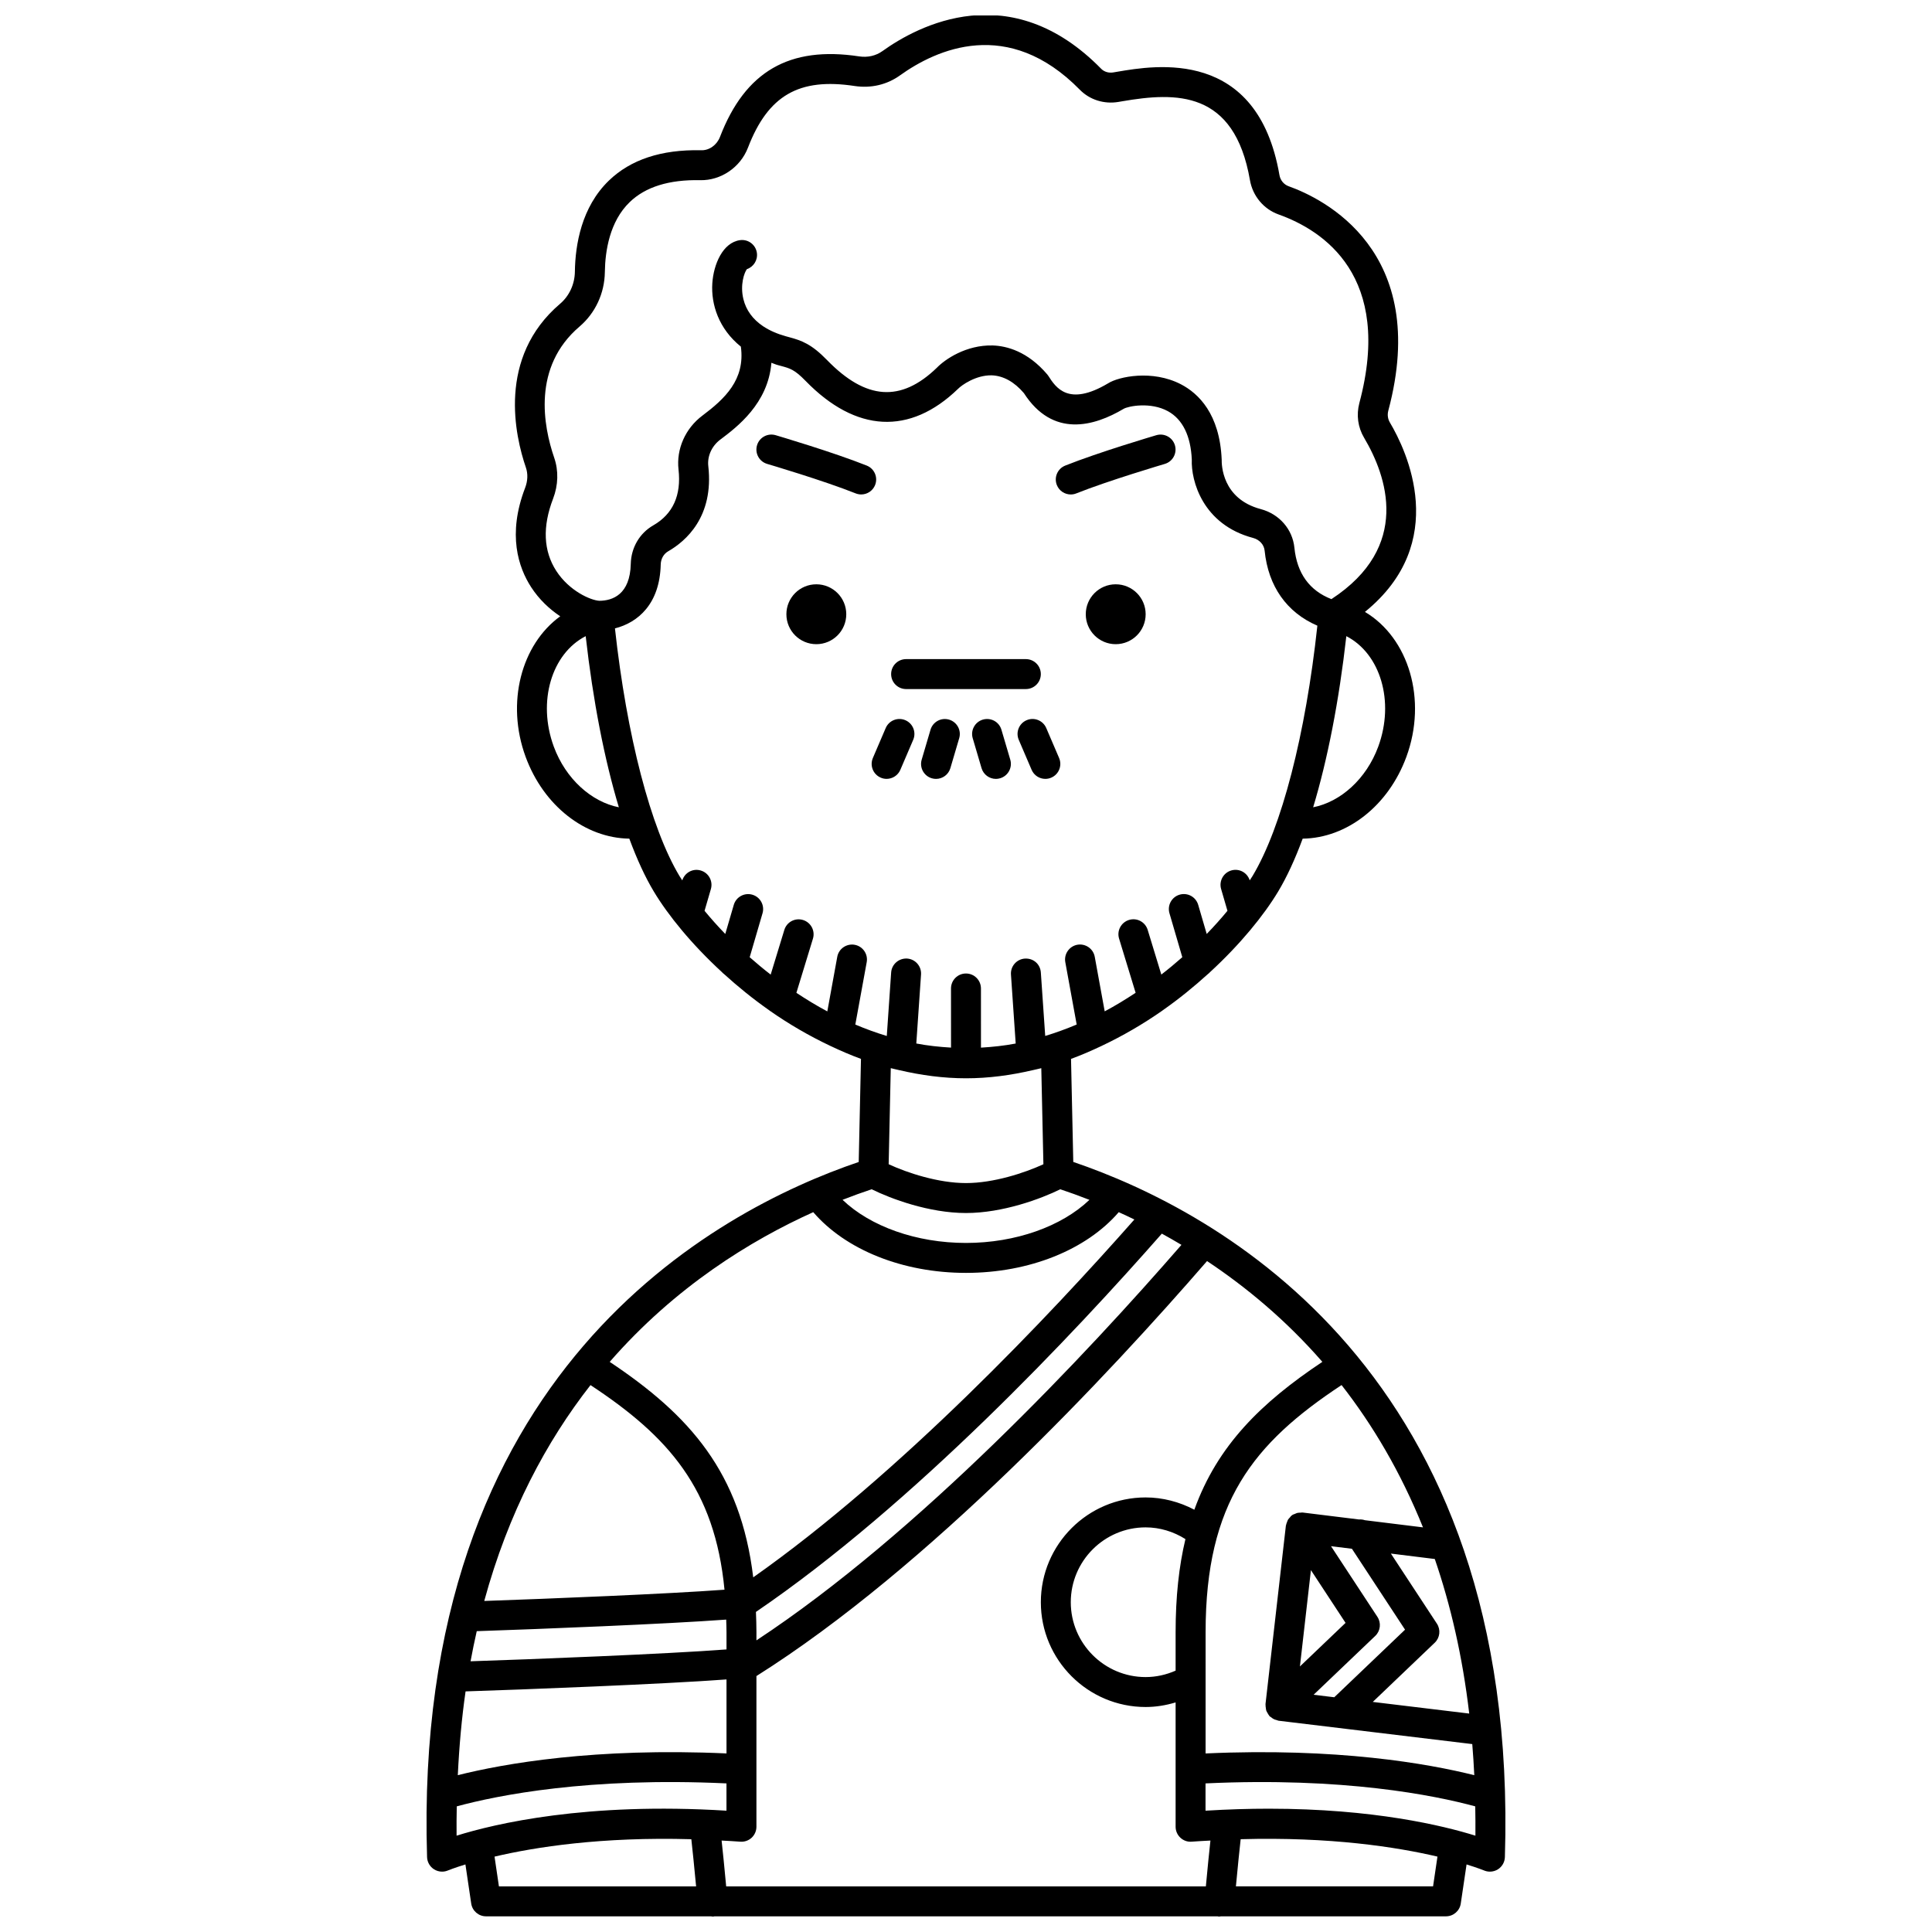 <?xml version="1.0" encoding="UTF-8"?>
<!-- Uploaded to: SVG Repo, www.svgrepo.com, Generator: SVG Repo Mixer Tools -->
<svg width="800px" height="800px" version="1.1" viewBox="144 144 512 512" xmlns="http://www.w3.org/2000/svg">
 <defs>
  <clipPath id="a">
   <path d="m257 148.09h286v503.81h-286z"/>
  </clipPath>
 </defs>
 <path d="m447.61 306.78c0 4.383-3.551 7.934-7.934 7.934s-7.934-3.551-7.934-7.934 3.551-7.934 7.934-7.934 7.934 3.551 7.934 7.934"/>
 <path d="m368.27 306.78c0 4.383-3.551 7.934-7.934 7.934-4.383 0-7.934-3.551-7.934-7.934s3.551-7.934 7.934-7.934c4.383 0 7.934 3.551 7.934 7.934"/>
 <path d="m375.91 272.54c0.812-2.035-0.18-4.344-2.215-5.156-8.879-3.547-23.535-7.871-24.156-8.059-2.106-0.609-4.309 0.586-4.922 2.688-0.617 2.102 0.578 4.305 2.688 4.926 0.148 0.043 14.918 4.402 23.449 7.812 0.488 0.191 0.984 0.285 1.477 0.285 1.57 0 3.062-0.945 3.68-2.496z"/>
 <path d="m427.76 275.04c0.492 0 0.988-0.09 1.473-0.285 8.527-3.406 23.301-7.766 23.449-7.812 2.102-0.617 3.305-2.824 2.688-4.926-0.613-2.094-2.809-3.297-4.922-2.688-0.617 0.184-15.277 4.512-24.156 8.059-2.035 0.812-3.027 3.121-2.215 5.156 0.617 1.551 2.109 2.496 3.684 2.496z"/>
 <path d="m419.83 322.64c0-2.191-1.773-3.969-3.969-3.969h-31.734c-2.195 0-3.969 1.777-3.969 3.969s1.773 3.969 3.969 3.969h31.734c2.191 0 3.969-1.777 3.969-3.969z"/>
 <path d="m395.52 334.71c-2.121-0.625-4.309 0.586-4.926 2.684l-2.34 7.934c-0.617 2.102 0.578 4.305 2.684 4.926 0.371 0.109 0.75 0.16 1.117 0.16 1.719 0 3.297-1.117 3.805-2.848l2.34-7.934c0.621-2.098-0.582-4.305-2.68-4.922z"/>
 <path d="m383.93 334.86c-2.016-0.859-4.344 0.066-5.207 2.078l-3.402 7.934c-0.863 2.016 0.066 4.348 2.078 5.207 0.504 0.227 1.035 0.328 1.559 0.328 1.539 0 3-0.902 3.644-2.402l3.402-7.934c0.867-2.012-0.059-4.344-2.074-5.211z"/>
 <path d="m409.39 337.39c-0.613-2.094-2.793-3.305-4.926-2.684-2.098 0.617-3.301 2.824-2.684 4.926l2.34 7.934c0.512 1.73 2.09 2.848 3.809 2.848 0.367 0 0.746-0.055 1.121-0.168 2.098-0.617 3.301-2.824 2.684-4.926z"/>
 <path d="m421.27 336.94c-0.867-2.016-3.207-2.949-5.207-2.078-2.016 0.863-2.945 3.199-2.078 5.207l3.402 7.934c0.641 1.508 2.106 2.406 3.641 2.406 0.523 0 1.055-0.102 1.566-0.324 2.016-0.863 2.945-3.199 2.078-5.207z"/>
 <g clip-path="url(#a)">
  <path d="m428.43 451.93-0.598-27.309c2.75-1.008 5.414-2.172 8.031-3.406 0.035-0.023 0.078-0.031 0.113-0.055 5.68-2.691 11.047-5.836 15.996-9.293 0.07-0.055 0.152-0.098 0.219-0.164 4.301-3.019 8.258-6.246 11.891-9.543 0.219-0.156 0.398-0.332 0.578-0.523 7.996-7.356 14.242-15.004 18.086-21.406 2.305-3.844 4.473-8.559 6.477-13.977 11.691-0.16 22.691-8.656 27.48-21.676 5.574-15.164 0.629-31.512-10.98-38.418 22.68-18.395 11.047-42.727 6.609-50.199-0.555-0.934-0.703-2.047-0.414-3.141 11.32-42.402-17.355-56.234-26.414-59.465-1.262-0.449-2.199-1.582-2.434-2.949-5.832-33.746-32.832-29.121-43.012-27.387l-0.992 0.168c-1.223 0.219-2.441-0.148-3.223-0.941-24.043-24.543-48.566-11.465-57.996-4.699-1.734 1.242-3.918 1.738-6.148 1.398-18.504-2.812-30.215 3.973-36.898 21.348-0.816 2.121-2.844 3.633-5.062 3.523-10.512-0.215-18.633 2.488-24.383 8.047-7.262 7.019-8.906 16.996-9.004 24.133-0.043 3.32-1.477 6.426-3.926 8.512-16.734 14.262-11.906 35.098-9.055 43.395 0.57 1.652 0.496 3.566-0.207 5.387-4.754 12.375-1.754 21.141 1.598 26.312 2.102 3.246 4.844 5.816 7.707 7.723-10.301 7.465-14.441 22.891-9.168 37.25 4.789 13.02 15.785 21.512 27.477 21.676 2.004 5.414 4.168 10.133 6.473 13.977 3.836 6.391 10.066 14.027 18.055 21.379 0.191 0.207 0.387 0.398 0.617 0.562 3.621 3.289 7.574 6.512 11.863 9.52 0.078 0.07 0.172 0.121 0.258 0.191 4.938 3.453 10.297 6.594 15.969 9.277 0.043 0.027 0.094 0.039 0.145 0.066 2.609 1.234 5.269 2.391 8.012 3.394l-0.598 27.32c-37.863 12.863-118.41 55.484-114.39 184.22 0.043 1.309 0.73 2.512 1.832 3.219 0.652 0.414 1.395 0.629 2.144 0.629 0.527 0 1.055-0.102 1.555-0.316 0.062-0.027 1.668-0.68 4.633-1.594l1.535 10.367c0.289 1.945 1.961 3.383 3.922 3.383h59.664c0.117 0.012 0.227 0.066 0.344 0.066 0.109 0 0.23-0.004 0.344-0.016 0.062-0.004 0.109-0.043 0.172-0.051h133.35c0.059 0.008 0.109 0.043 0.172 0.051 0.113 0.012 0.234 0.016 0.344 0.016 0.121 0 0.227-0.055 0.344-0.066h59.664c1.969 0 3.637-1.441 3.922-3.387l1.535-10.363c2.969 0.918 4.57 1.566 4.633 1.594 0.5 0.211 1.027 0.316 1.555 0.316 0.746 0 1.492-0.211 2.137-0.621 1.102-0.707 1.789-1.906 1.832-3.219 4.031-128.73-76.516-171.36-114.38-184.24zm62.977 108.17 9.18 13.98-12.094 11.547zm17.047 17.438c1.387-1.32 1.625-3.449 0.578-5.047l-12.301-18.734 5.543 0.684 14.078 21.441-18.758 17.91-5.473-0.664zm15.766 1.801c1.387-1.32 1.625-3.449 0.578-5.047l-12.199-18.578 11.637 1.438c4.184 12.184 7.344 25.785 9.125 40.961l-25.562-3.086zm-3.113-30.57-15.391-1.898c-0.508-0.172-1.031-0.238-1.57-0.195l-14.953-1.844c-0.191-0.023-0.379 0.039-0.574 0.043-0.27 0.004-0.531 0-0.797 0.062-0.246 0.059-0.465 0.176-0.699 0.277-0.195 0.086-0.406 0.113-0.59 0.234-0.051 0.031-0.074 0.086-0.121 0.121s-0.109 0.043-0.156 0.078c-0.172 0.137-0.27 0.324-0.414 0.484-0.176 0.191-0.359 0.363-0.496 0.582-0.121 0.203-0.188 0.426-0.27 0.648-0.098 0.262-0.211 0.512-0.254 0.789-0.008 0.059-0.047 0.105-0.051 0.168l-5.402 47.293c-0.008 0.059 0.02 0.113 0.016 0.176-0.02 0.281 0.031 0.555 0.07 0.836 0.035 0.234 0.043 0.469 0.117 0.691 0.074 0.227 0.211 0.426 0.328 0.633 0.137 0.246 0.258 0.488 0.441 0.699 0.043 0.047 0.055 0.109 0.098 0.16 0.121 0.125 0.281 0.18 0.418 0.285 0.23 0.188 0.457 0.363 0.727 0.5 0.238 0.117 0.484 0.18 0.742 0.246 0.18 0.047 0.324 0.148 0.516 0.172l51.324 6.191c0.223 2.703 0.402 5.445 0.535 8.242-12.219-3.062-36.316-7.34-71.207-5.762l0.004-32.145c0-34.391 12.641-50.047 36.031-65.48 8.227 10.539 15.652 23.023 21.578 37.711zm-65.559 37.969c-2.508 1.102-5.207 1.703-7.945 1.703-10.938 0-19.836-8.898-19.836-19.836s8.898-19.836 19.836-19.836c3.754 0 7.402 1.121 10.547 3.109-1.719 7.184-2.602 15.309-2.602 24.66zm38.887-81.828c-16.164 10.77-27.793 22.145-33.922 39.18-3.965-2.086-8.387-3.254-12.91-3.254-15.309 0-27.77 12.457-27.77 27.77s12.461 27.77 27.77 27.77c2.699 0 5.371-0.441 7.945-1.215v32.949c0 1.102 0.461 2.156 1.27 2.91 0.812 0.75 1.871 1.145 3.004 1.043 1.699-0.133 3.309-0.203 4.953-0.297-0.32 2.973-0.754 7.148-1.211 12.148h-127.12c-0.457-5-0.887-9.176-1.211-12.148 1.645 0.094 3.258 0.168 4.953 0.301 1.129 0.082 2.191-0.297 3.004-1.043 0.809-0.75 1.27-1.809 1.27-2.91v-39.938c45.652-28.762 93.445-80.02 119.42-109.98 10.293 6.848 20.844 15.566 30.562 26.715zm-37.336-31.012c-25.027 28.793-69.582 76.465-112.64 104.82l0.004-2.18c0-1.848-0.062-3.609-0.133-5.363 41.746-28.422 84.43-73.914 107.57-100.25 1.715 0.934 3.449 1.938 5.195 2.977zm-120.57 102.64v4.578c-16.039 1.227-51.738 2.617-67.828 3.141 0.5-2.719 1.051-5.375 1.641-7.981 16.871-0.562 50.145-1.883 66.109-3.066 0.027 1.105 0.078 2.18 0.078 3.328zm-69.148 15.699c15.117-0.48 52.09-1.902 69.148-3.168v19.609c-34.883-1.582-58.98 2.695-71.207 5.762 0.371-7.75 1.043-15.176 2.059-22.203zm107.62-133.07c5.098 2.519 15.203 6.297 24.992 6.297 9.766 0 19.883-3.777 24.996-6.293 2.394 0.797 4.981 1.727 7.719 2.801-7.348 7.035-19.559 11.422-32.711 11.422-13.164 0-25.363-4.387-32.715-11.43 2.738-1.07 5.32-2 7.719-2.797zm44.832-57.449c-0.148-2.184-1.934-3.812-4.231-3.684-2.188 0.152-3.836 2.043-3.688 4.231l1.254 18.281c-3.012 0.578-6.09 0.906-9.203 1.09l-0.004-15.68c0-2.191-1.777-3.969-3.969-3.969-2.195 0-3.969 1.777-3.969 3.969l0.008 15.672c-3.113-0.184-6.191-0.512-9.203-1.09l1.254-18.281c0.148-2.188-1.504-4.078-3.688-4.231-2.172-0.125-4.078 1.496-4.231 3.684l-1.156 16.836c-2.848-0.863-5.629-1.879-8.34-3.027l3.016-16.527c0.398-2.152-1.035-4.223-3.191-4.613-2.144-0.379-4.223 1.035-4.613 3.195l-2.633 14.457c-2.848-1.516-5.562-3.184-8.195-4.918l4.383-14.352c0.645-2.094-0.539-4.312-2.633-4.953-2.106-0.641-4.316 0.539-4.949 2.637l-3.617 11.836c-1.941-1.5-3.785-3.043-5.562-4.606l3.402-11.648c0.613-2.102-0.59-4.305-2.699-4.922-2.106-0.609-4.305 0.594-4.918 2.695l-2.254 7.711c-2.004-2.066-3.824-4.117-5.492-6.137l1.68-5.769c0.609-2.102-0.594-4.305-2.703-4.918-2.078-0.621-4.238 0.578-4.879 2.625-0.242-0.387-0.527-0.793-0.754-1.172-7.633-12.73-13.949-37.078-17.09-65.609 6.117-1.551 11.891-6.496 12.129-16.926 0.035-1.504 0.773-2.816 1.988-3.512 4.617-2.652 12.145-9.113 10.621-22.578-0.297-2.637 0.926-5.332 3.195-7.031 4.375-3.281 12.66-9.523 13.527-20.344 0.574 0.195 1.07 0.441 1.684 0.605l0.891 0.242c2.379 0.641 3.57 0.957 6.492 3.965 13.305 13.676 27.613 14.465 40.395 2.098 0.941-0.973 4.707-3.66 8.898-3.582 3.094 0.098 6.027 1.742 8.555 4.715 7.652 11.887 18.559 8.844 26.449 4.152 1.242-0.715 7.137-1.883 11.734 0.648 3.902 2.144 6.031 6.566 6.312 12.805-0.227 5.633 2.883 17.23 16.238 20.773 1.703 0.453 2.898 1.773 3.062 3.363 0.957 9.477 5.891 16.41 13.977 19.887-3.113 28.84-9.465 53.492-17.168 66.32-0.227 0.375-0.512 0.785-0.758 1.176-0.645-2.051-2.781-3.238-4.879-2.629-2.102 0.609-3.312 2.812-2.703 4.918l1.68 5.777c-1.668 2.023-3.492 4.074-5.496 6.137l-2.258-7.719c-0.613-2.102-2.809-3.309-4.918-2.695-2.102 0.613-3.312 2.816-2.699 4.922l3.406 11.652c-1.773 1.562-3.617 3.102-5.559 4.602l-3.613-11.84c-0.641-2.098-2.848-3.281-4.949-2.637-2.094 0.645-3.277 2.856-2.633 4.953l4.383 14.355c-2.633 1.734-5.348 3.402-8.195 4.918l-2.637-14.461c-0.395-2.152-2.457-3.57-4.613-3.191-2.152 0.395-3.582 2.461-3.191 4.617l3.016 16.527c-2.711 1.145-5.492 2.16-8.34 3.027zm89.422-59.875c-3.16 8.598-9.98 14.664-17.258 16.098 3.82-12.648 6.852-28.133 8.793-45.352 9.016 4.625 12.855 17.301 8.465 29.254zm-218.68-65.703c1.367-3.555 1.477-7.394 0.301-10.812-2.887-8.395-5.859-24.074 6.699-34.781 4.195-3.574 6.644-8.844 6.715-14.449 0.078-5.629 1.281-13.414 6.582-18.531 4.168-4.031 10.414-5.996 18.703-5.816 5.414 0.113 10.609-3.344 12.637-8.609 5.328-13.859 13.52-18.598 28.297-16.348 4.305 0.648 8.539-0.34 11.969-2.801 9.648-6.918 28.668-15.621 47.703 3.805 2.602 2.644 6.398 3.856 10.203 3.215l1.012-0.172c14.211-2.434 29.719-3.023 33.855 20.922 0.73 4.184 3.633 7.656 7.586 9.07 11.848 4.227 30.387 16.332 21.41 49.953-0.844 3.176-0.398 6.457 1.258 9.238 5.996 10.102 12.586 28.855-8.668 42.75-5.809-2.262-9.125-6.82-9.809-13.629-0.5-4.906-4.004-8.922-8.922-10.23-10.285-2.734-10.371-11.801-10.348-13.121-0.52-12.109-6.152-17.531-10.785-19.945-7.594-3.949-16.547-2.043-19.328-0.258-10.523 6.254-13.852 1.09-15.812-1.961-0.09-0.145-0.195-0.277-0.305-0.41-5.215-6.125-10.758-7.555-14.488-7.672-7-0.168-12.598 3.664-14.762 5.902-9.539 9.223-18.789 8.586-29.098-2.023-4.133-4.254-6.695-5.172-10.125-6.094l-0.816-0.223c-2.309-0.645-4.293-1.52-5.938-2.606-0.023-0.016-0.047-0.027-0.07-0.043-2.742-1.836-4.523-4.269-5.234-7.215-0.906-3.75 0.223-6.984 0.93-7.918 1.773-0.598 2.922-2.391 2.652-4.312-0.305-2.164-2.297-3.676-4.484-3.371-4.559 0.648-6.992 6.379-7.328 11.434-0.363 5.594 1.707 12.07 7.566 16.781 1.199 8.785-4.32 13.871-10.199 18.285-4.512 3.379-6.934 8.848-6.324 14.27 0.773 6.836-1.477 11.816-6.68 14.805-3.641 2.086-5.871 5.902-5.973 10.211-0.184 8.066-4.754 9.77-8.332 9.785-2.269-0.121-7.949-2.57-11.414-7.922-3.406-5.281-3.695-11.723-0.836-19.152zm0.176 65.703c-4.391-11.957-0.555-24.633 8.461-29.254 1.949 17.219 4.977 32.703 8.789 45.352-7.262-1.438-14.086-7.508-17.25-16.098zm91.434 85.727c0.062 0.008 0.113 0.043 0.184 0.051h0.039c5.688 1.324 11.555 2.137 17.598 2.137 6.043 0 11.91-0.812 17.598-2.137h0.035c0.059-0.004 0.102-0.039 0.164-0.043 0.715-0.172 1.441-0.312 2.148-0.5l0.559 25.461c-4.988 2.297-13.195 4.988-20.512 4.988-7.34 0-15.539-2.695-20.496-4.996l0.559-25.461c0.699 0.188 1.418 0.332 2.125 0.5zm-22.668 37.668c8.586 9.965 23.688 16.09 40.48 16.09 16.781 0 31.891-6.125 40.48-16.09 1.359 0.613 2.742 1.262 4.144 1.941-22.445 25.438-61.969 67.328-101.01 94.836-3.344-27.781-16.789-42.945-38.035-57.105 17.414-19.977 37.477-32.246 53.938-39.672zm-23.52 100.05c-15.043 1.121-46.215 2.379-63.668 2.984 6.41-23.52 16.492-42.285 28.16-57.207 20.68 13.629 32.93 27.465 35.508 54.223zm-70.953 57.418c10.852-2.945 35.004-7.797 71.477-6.086v7.234c-37.105-2.312-61.363 3.449-71.523 6.621-0.035-2.637 0.004-5.207 0.047-7.769zm10.012 13.32c10.742-2.531 28.363-5.289 52.152-4.613 0.309 2.805 0.773 7.184 1.266 12.5h-52.254zm248.72 7.883h-52.25c0.492-5.316 0.953-9.691 1.262-12.5 23.789-0.672 41.414 2.086 52.152 4.613zm-43.488-20.586c-5.269 0-10.883 0.164-16.812 0.531v-7.234c36.473-1.711 60.629 3.141 71.477 6.086 0.039 2.562 0.078 5.133 0.047 7.769-8.539-2.664-27.012-7.152-54.711-7.152z"/>
 </g>
</svg>